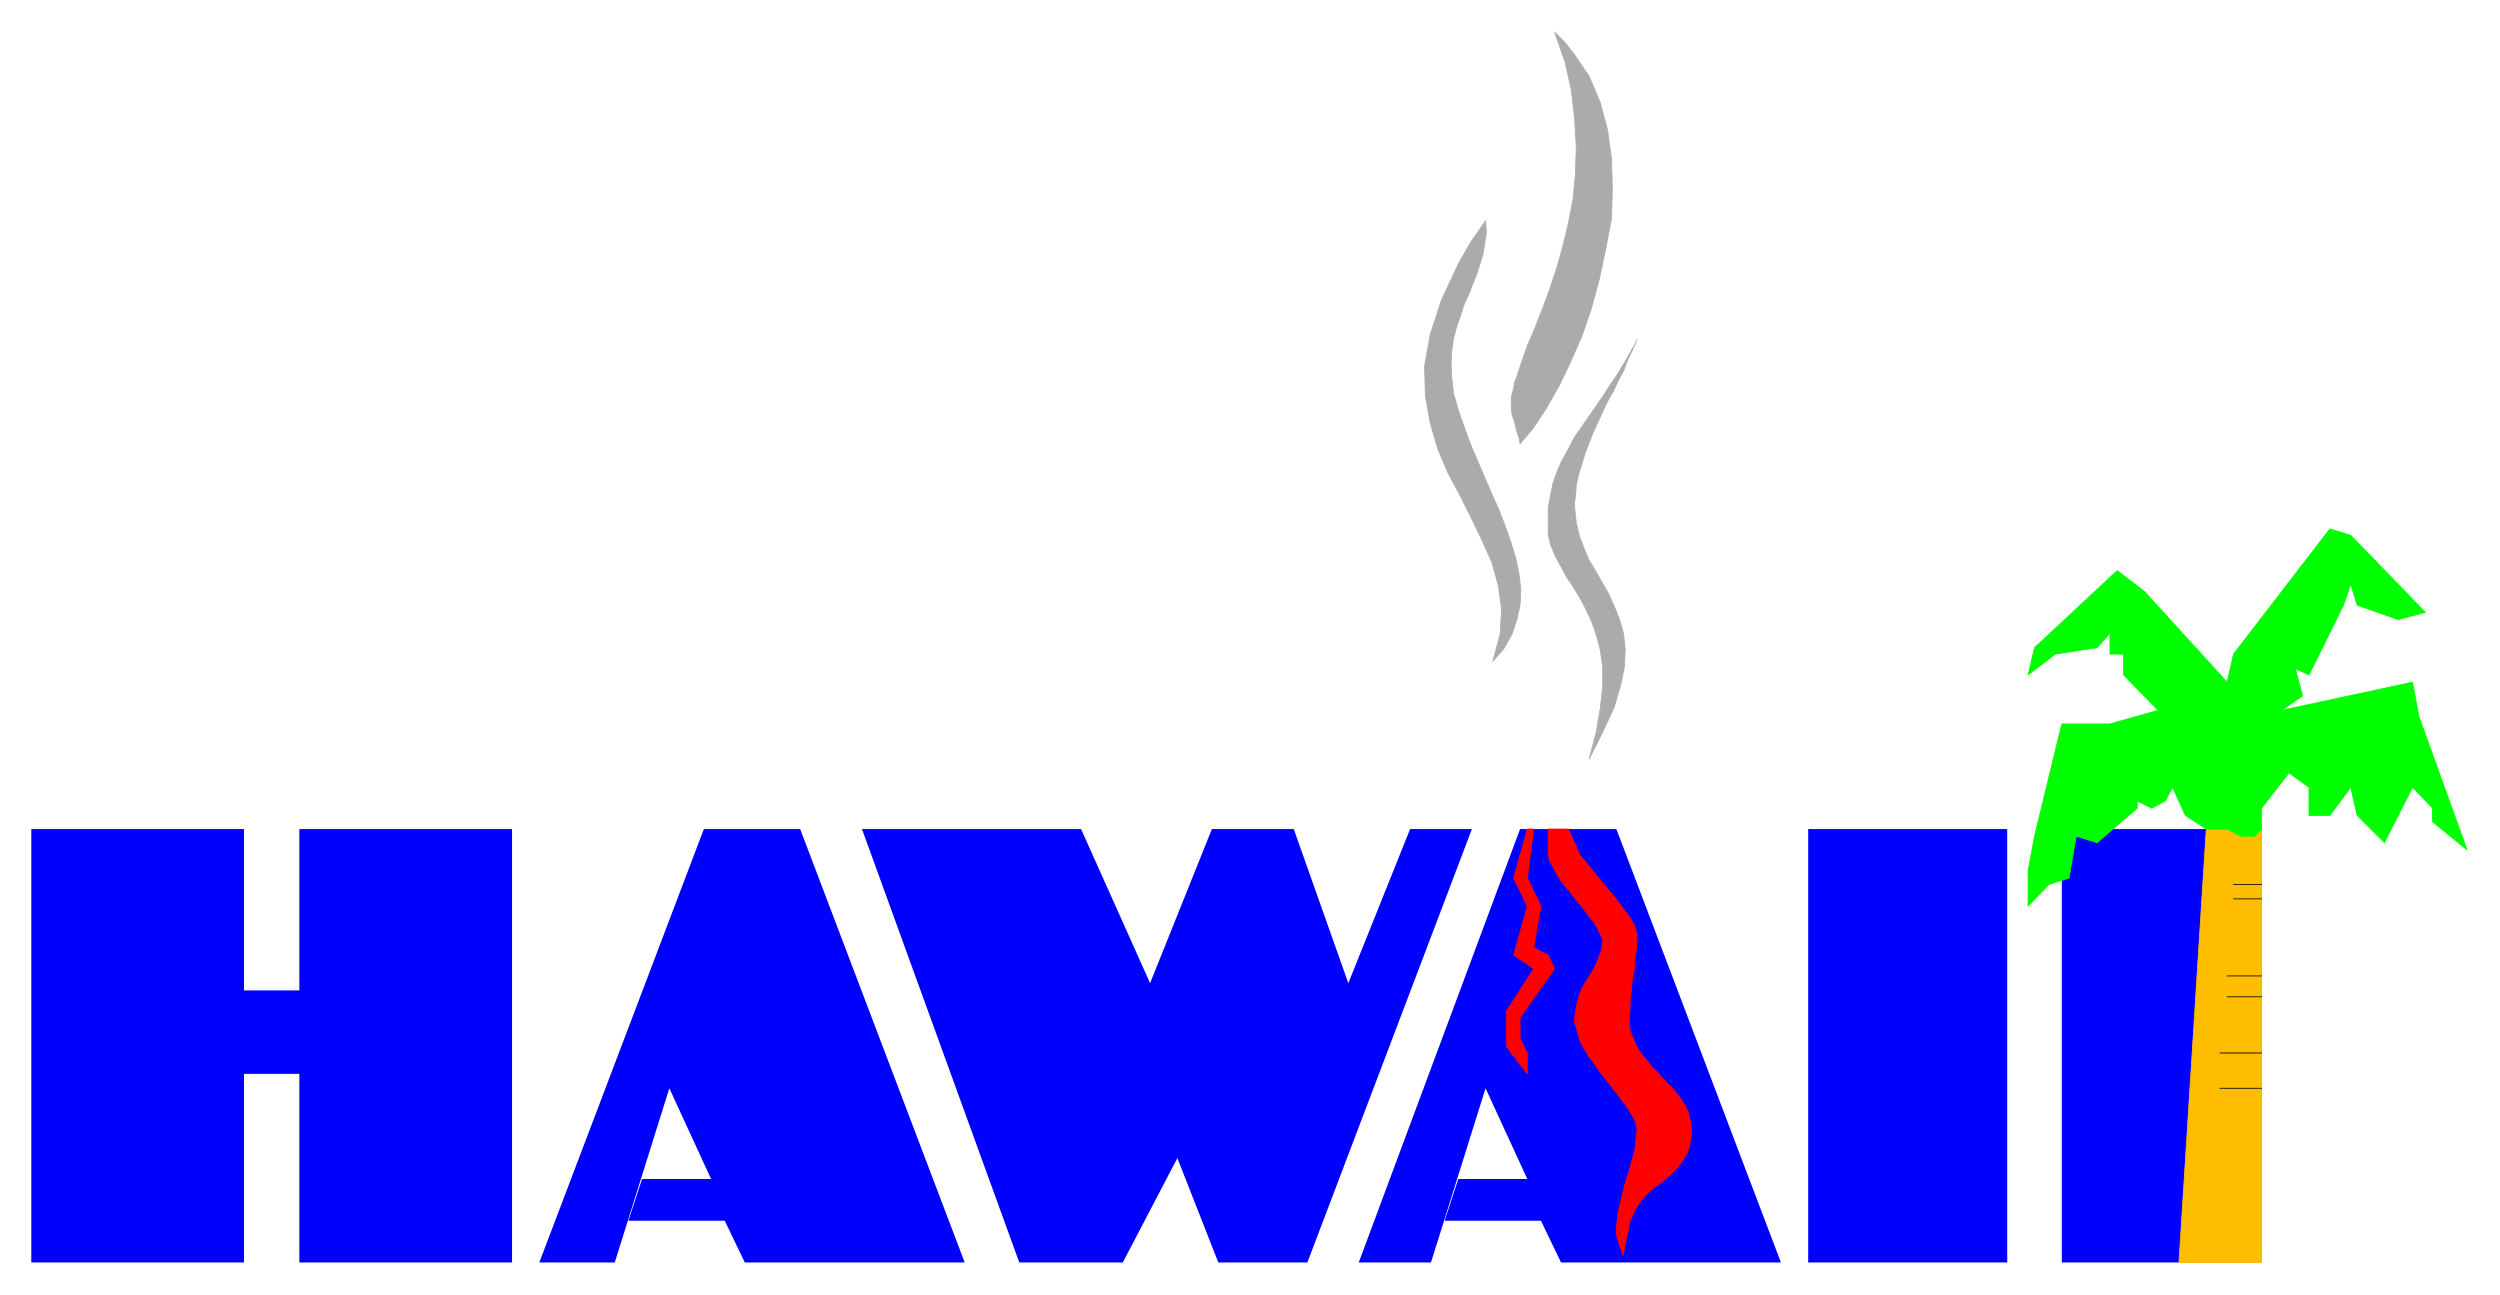<svg xmlns="http://www.w3.org/2000/svg" width="493.465" height="255.683" fill-rule="evenodd" stroke-linecap="round" preserveAspectRatio="none" viewBox="0 0 3115 1614"><path d="M373 1338v235h265v-540H373v201h-69v-201H39v540h265v-235h69zm299 235 205-540h120l205 540H928l-25-52H783l17-52h86l-52-113-68 217h-94zm1021 0 201-540h120l205 540h-274l-25-52h-120l17-52h86l-52-113-68 217h-90zm-619-540 196 540h129l68-130 51 130h111l205-540h-77l-77 192-68-192h-102l-77 192-86-192h-273zm1179 0v540h248v-540h-248zm316 0v540h249v-540h-249z" style="stroke:none;fill:#00f"/><path d="m2749 1033-34 540h103v-540h-69z" style="stroke:#ffbd00;stroke-width:1;stroke-linejoin:round;fill:#ffbd00"/><path fill="none" d="M2818 1102h-35m35 18h-35m35 96h-43m43 26h-43m43 70h-52m52 44h-52" style="stroke:#000;stroke-width:1;stroke-linejoin:round"/><path d="m2707 981 16 35 26 17h26l17 9h17l9-9v-26l34-44 25 18v35h26l26-35 8 35 34 34 35-69 25 26v17l43 35-60-166-8-43-163 35 26-18-9-34 17 8 43-87 9-26 8 26 51 18 34-9-93-96-26-8-120 156-8 35-103-113-34-26-103 96-8 34 34-26 52-8 16-18v26h17v26l43 44-60 17h-60l-34 140-8 43v44l26-27 25-8 9-52 26 8 50-43v-9l18 9 17-9 9-17z" style="stroke:#0f0;stroke-width:1;stroke-linejoin:round;fill:#0f0"/><path d="M1929 1033v33l2 7 4 7 4 8 5 8 6 8 6 7 6 8 7 8 6 8 5 7 6 7 4 7 3 6 3 6 1 4-1 7-1 6-2 5-2 6-5 11-3 5-7 11-3 5-3 6-2 6-2 6-2 8-1 6-1 8v6l4 14 3 10 5 9 6 10 7 9 6 9 8 10 7 9 7 9 6 8 6 8 5 8 4 7 3 8 1 6-1 4-1 12-1 8-2 8-2 7-2 8-2 7-3 8-2 8-2 8-2 8-2 9-2 8-1 9-1 9v9l2 7 2 7 3 7 1 6 9-44 2-4 6-13 5-7 6-7 6-6 7-6 6-4 7-6 6-5 6-6 5-6 5-7 4-7 3-8 2-10 1-11-1-6-3-15-4-9-6-9-6-8-7-8-8-8-7-8-8-8-6-8-7-8-6-9-4-10-4-10-1-12 1-12v-11l1-10 1-6v-6l1-6 1-6 1-5 1-7v-7l1-6 1-7v-12l1-7-4-12-4-7-5-7-6-8-6-8-7-9-7-8-8-10-6-7-7-9-6-7-5-6-3-6-4-10-8-17h-25zm-26 0-17 61 17 35-17 61 25 17-34 53v44l26 34v-26l-9-18v-26l43-61-8-17-18-9 9-52-17-35 8-61h-8z" style="stroke:red;stroke-width:1;stroke-linejoin:round;fill:red"/><path d="m1851 275-18 26-15 26-22 47-14 43-7 39 1 37 6 34 9 31 13 31 15 28 14 28 14 29 12 27 8 29 4 30-2 31-9 33 7-8 7-8 10-18 6-18 4-18 1-19-2-18-4-20-6-20-7-20-8-21-9-20-9-21-9-21-9-21-8-22-7-20-3-11-3-10-2-19-1-18 1-16 2-15 4-15 5-14 4-13 6-13 5-13 5-12 4-13 4-13 2-13 2-13-1-15zm43 278-1-6-2-6-2-7-2-9-3-8-1-10v-11l1-5 2-7 1-7 3-8 6-18 7-20 9-21 9-23 9-24 9-27 8-28 7-29 6-31 3-32 1-33-2-34-4-36-8-36-13-37 13 13 11 14 19 28 14 33 9 34 5 36 1 37-1 37-7 37-8 38-10 37-12 35-14 32-15 31-16 28-16 24-16 19zm146-130-4 8-4 7-8 14-9 15-9 13-9 14-9 13-9 13-9 13-9 13-7 14-8 14-6 14-5 14-3 15-3 16v33l3 13 6 14 7 13 7 13 8 12 8 13 8 15 7 15 6 17 5 19 3 21v24l-3 27-5 30-9 34 9-18 8-16 14-30 8-27 5-24 1-22-2-19-5-18-6-15-7-16-8-14-8-14-9-15-6-14-6-16-4-17-2-19v-7l1-6 1-14 3-14 4-13 4-13 5-13 5-13 6-13 6-13 6-13 7-12 6-13 7-13 5-13 6-13 6-13z" style="stroke:#ababab;stroke-width:1;stroke-linejoin:round;fill:#ababab"/></svg>
